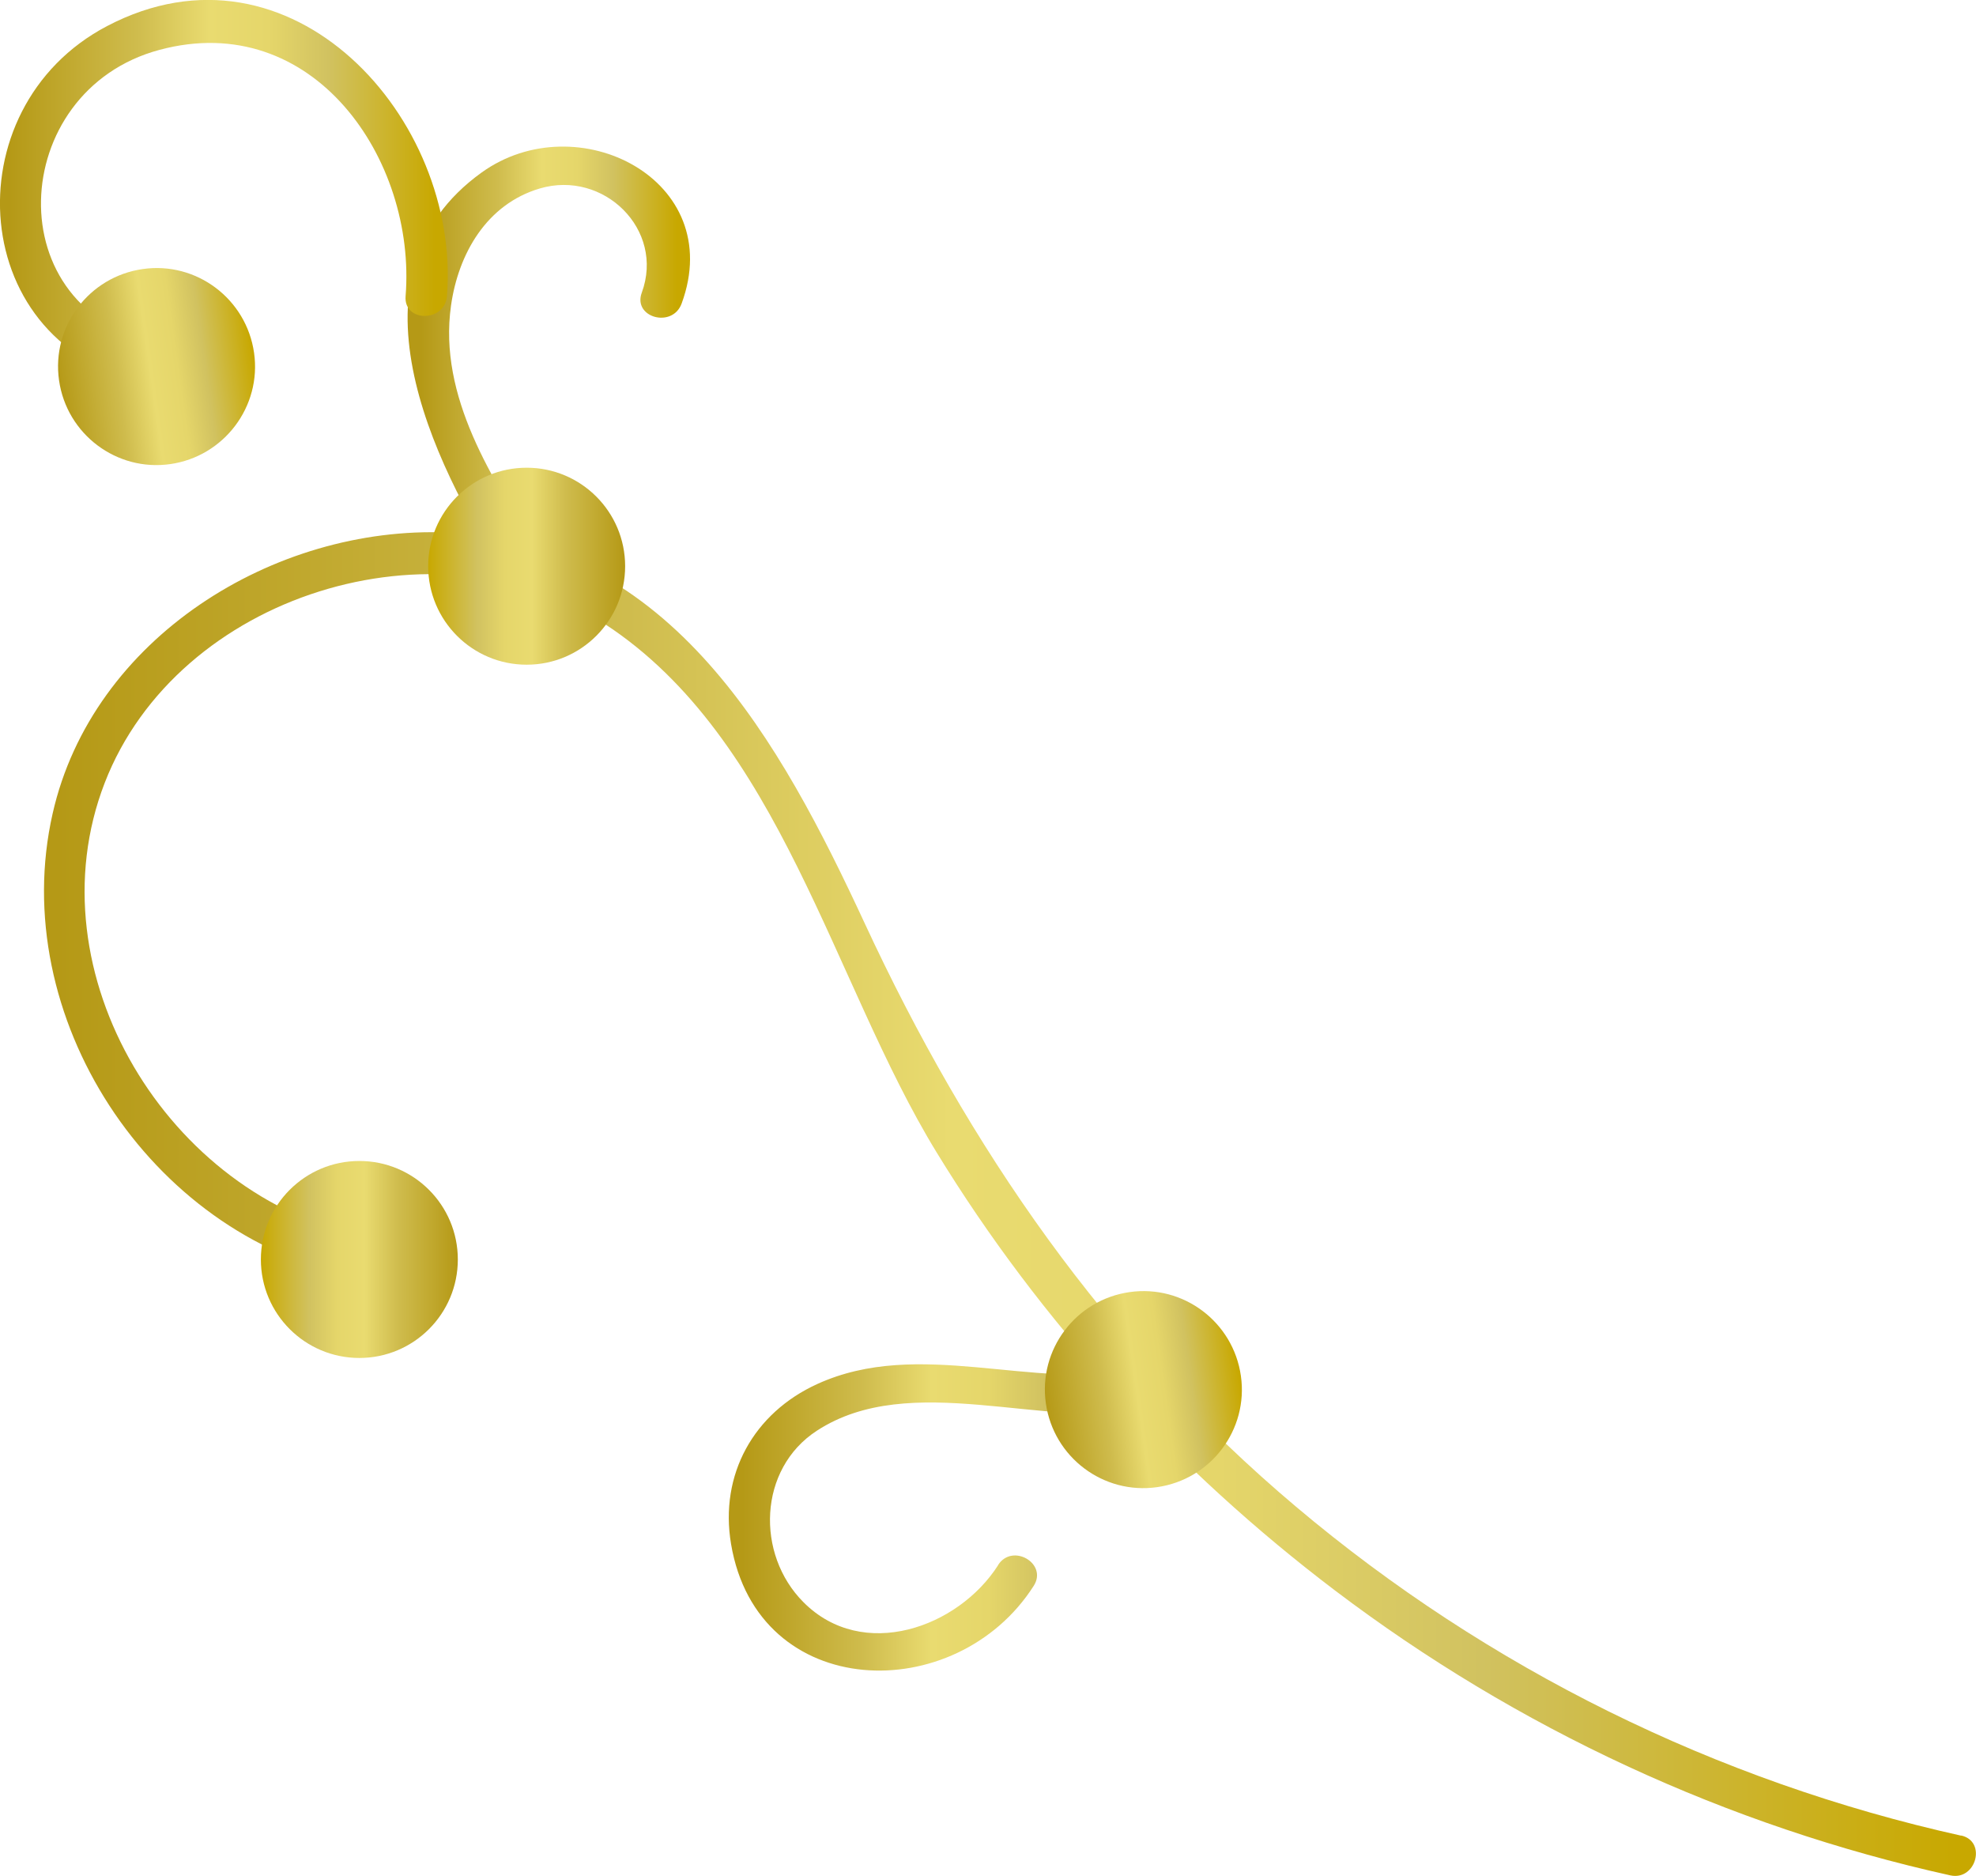 <?xml version="1.0" encoding="UTF-8"?><svg id="_レイヤー_2" xmlns="http://www.w3.org/2000/svg" xmlns:xlink="http://www.w3.org/1999/xlink" viewBox="0 0 92.71 88"><defs><style>.cls-1{fill:url(#_名称未設定グラデーション_44-8);}.cls-1,.cls-2,.cls-3,.cls-4,.cls-5,.cls-6,.cls-7,.cls-8{stroke-width:0px;}.cls-2{fill:url(#_名称未設定グラデーション_44-2);}.cls-3{fill:url(#_名称未設定グラデーション_44-6);}.cls-4{fill:url(#_名称未設定グラデーション_44-5);}.cls-5{fill:url(#_名称未設定グラデーション_44-3);}.cls-6{fill:url(#_名称未設定グラデーション_44-4);}.cls-7{fill:url(#_名称未設定グラデーション_44-7);}.cls-8{fill:url(#_名称未設定グラデーション_44);}</style><linearGradient id="_名称未設定グラデーション_44" x1="2.71" y1="56.48" x2="91.83" y2="56.48" gradientUnits="userSpaceOnUse"><stop offset="0" stop-color="#b59916"/><stop offset=".3" stop-color="#cfbc4d"/><stop offset=".47" stop-color="#e9db70"/><stop offset=".61" stop-color="#e5d66a"/><stop offset=".75" stop-color="#d1c260"/><stop offset="1" stop-color="#c8a800"/></linearGradient><linearGradient id="_名称未設定グラデーション_44-2" x1="34.83" y1="71.19" x2="53.72" y2="71.19" xlink:href="#_名称未設定グラデーション_44"/><linearGradient id="_名称未設定グラデーション_44-3" x1="19.77" y1="17.13" x2="31.75" y2="17.13" xlink:href="#_名称未設定グラデーション_44"/><linearGradient id="_名称未設定グラデーション_44-4" x1=".44" y1="9" x2="20.41" y2="9" xlink:href="#_名称未設定グラデーション_44"/><linearGradient id="_名称未設定グラデーション_44-5" x1="3819.89" y1="59.08" x2="3829.14" y2="59.08" gradientTransform="translate(3841.37) rotate(-180) scale(1 -1)" xlink:href="#_名称未設定グラデーション_44"/><linearGradient id="_名称未設定グラデーション_44-6" x1="3812.04" y1="26.56" x2="3821.28" y2="26.56" gradientTransform="translate(3841.37) rotate(-180) scale(1 -1)" xlink:href="#_名称未設定グラデーション_44"/><linearGradient id="_名称未設定グラデーション_44-7" x1="-93.58" y1="-2652.64" x2="-84.34" y2="-2652.64" gradientTransform="translate(-275.15 -2621.87) rotate(-8.03) scale(1 -1)" xlink:href="#_名称未設定グラデーション_44"/><linearGradient id="_名称未設定グラデーション_44-8" x1="-54.44" y1="-2706.62" x2="-45.2" y2="-2706.62" gradientTransform="translate(-275.15 -2621.87) rotate(-8.03) scale(1 -1)" xlink:href="#_名称未設定グラデーション_44"/></defs><g id="_レイヤー_1-2"><path class="cls-8" d="M92.02,86.11c-11.48-2.55-22.21-7.84-31.21-15.43-8.94-7.53-15.35-16.83-20.24-27.37-3.93-8.46-9.05-17.89-19.56-18.33-8.16-.34-16.68,4.96-18.54,13.18-2.16,9.51,4.56,19.77,14.06,21.71,1.22.25,1.74-1.62.51-1.87-9.1-1.85-15.58-12.34-12.13-21.27,3.42-8.85,15.58-12.61,23.45-7.47,8.27,5.39,10.68,16.78,15.58,24.79,4.87,7.96,11.27,14.93,18.7,20.56,8.54,6.47,18.39,11.04,28.86,13.36,1.21.27,1.73-1.6.51-1.87h0Z"/><path class="cls-2" d="M46.83,73.42c-1.88,2.94-6.35,4.53-9.13,1.74-2.25-2.25-2.13-6.26.63-8.05,4.39-2.86,10.72-.04,15.56-.99,1.22-.24.7-2.1-.51-1.87-4.95.97-10.26-1.5-15.03.67-2.99,1.36-4.6,4.25-4.05,7.51,1.25,7.42,10.56,7.66,14.2,1.96.67-1.05-1-2.02-1.67-.98h0Z"/><path class="cls-5" d="M25.3,25.94c-2.19-3.44-4.74-7.33-4.14-11.6.34-2.42,1.66-4.76,4.17-5.5,2.99-.88,5.87,1.93,4.78,4.89-.43,1.17,1.44,1.68,1.87.51,2.14-5.82-4.91-9.36-9.38-6.15-6.64,4.77-2.32,13.55,1.03,18.82.67,1.05,2.34.08,1.67-.98h0Z"/><path class="cls-6" d="M20.97,13.88C21.63,5.56,13.66-3.3,5.03,1.22c-7.36,3.85-6.6,15.16,1.98,16.76,1.22.23,1.74-1.64.51-1.87C-.19,14.68.32,4.26,7.48,2.34c7.22-1.94,12.06,5.15,11.55,11.55-.1,1.24,1.84,1.24,1.94,0h0Z"/><circle class="cls-4" cx="16.86" cy="59.08" r="4.62"/><circle class="cls-3" cx="24.71" cy="26.56" r="4.62"/><path class="cls-7" d="M11.92,16.55c-.36-2.53-2.7-4.29-5.22-3.93-2.53.36-4.29,2.7-3.93,5.22.36,2.53,2.7,4.29,5.22,3.93s4.29-2.7,3.93-5.22Z"/><path class="cls-1" d="M58.22,64.54c-.36-2.53-2.7-4.29-5.22-3.93-2.53.36-4.29,2.7-3.93,5.22.36,2.53,2.7,4.29,5.22,3.93,2.53-.36,4.29-2.7,3.93-5.22Z"/></g></svg>